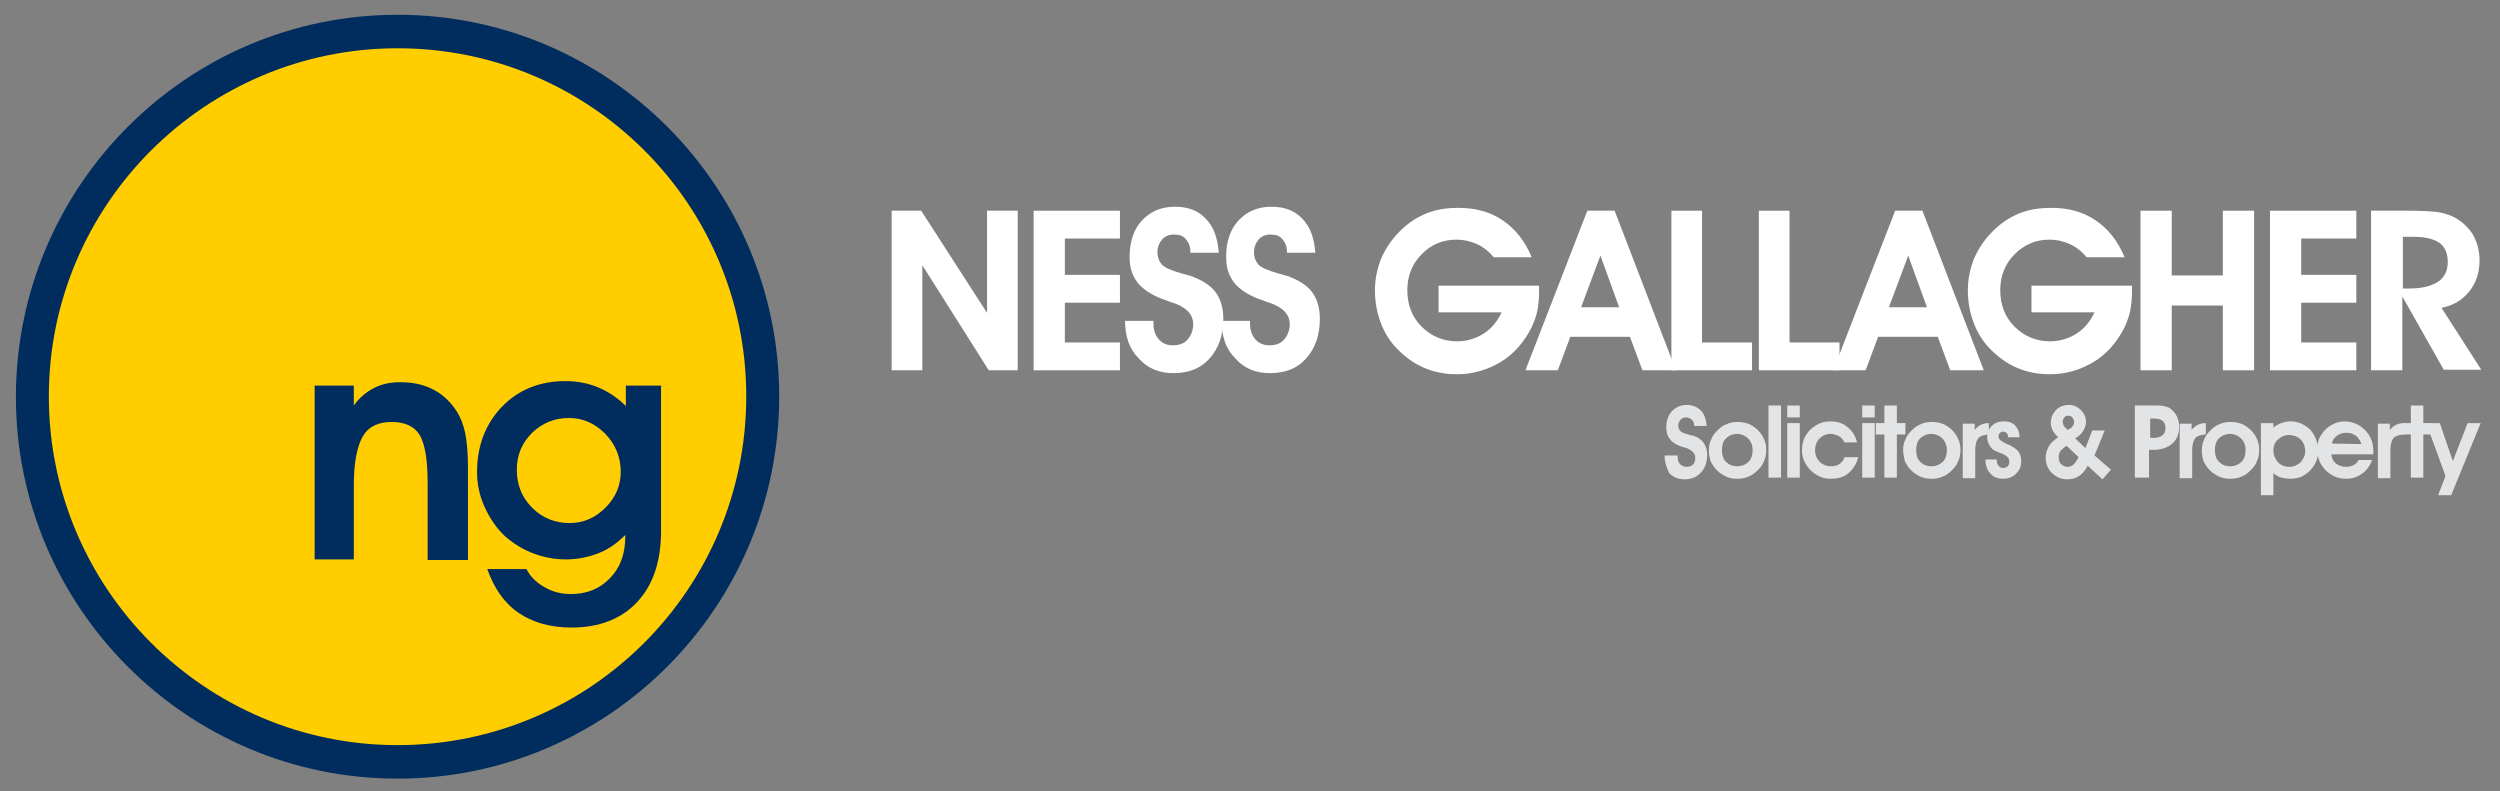 <?xml version="1.0" encoding="utf-8"?>
<!-- Generator: Adobe Illustrator 24.3.0, SVG Export Plug-In . SVG Version: 6.00 Build 0)  -->
<svg version="1.1" id="Layer_1" xmlns="http://www.w3.org/2000/svg" xmlns:xlink="http://www.w3.org/1999/xlink" x="0px" y="0px"
	 viewBox="0 0 440.2 139.3" style="enable-background:new 0 0 440.2 139.3;" xml:space="preserve">
<rect x="0" y="0" width="440.2" height="139.3" fill="#808080" stroke="none"/>
<style type="text/css">
	.st0{fill:#FFFFFF;}
	.st1{fill:#FFCD00;}
	.st2{fill:#002D5D;}
	.st3{fill:#E3E4E5;}
</style>
<g>
	<path class="st0" d="M162.4,65.2H157V37.1h5.2l11.6,18v-18h5.4v28.1h-5.1l-11.7-18.5V65.2z"/>
	<path class="st0" d="M197.2,65.2H182V37.1h15.2V42h-9.7v6.4h9.7v4.9h-9.7v7h9.7V65.2z"/>
	<path class="st0" d="M198.1,56.5h5v0.4c0,1.2,0.3,2.1,0.9,2.8c0.6,0.7,1.4,1.1,2.5,1.1s2-0.3,2.6-1s1-1.6,1-2.7
		c0-1.8-1.3-3.1-3.9-3.9c-0.3-0.1-0.6-0.2-0.8-0.3c-2.2-0.7-3.8-1.7-4.9-2.9c-1.1-1.3-1.6-2.8-1.6-4.8c0-2.6,0.7-4.8,2.2-6.4
		c1.5-1.6,3.4-2.4,5.8-2.4c2.3,0,4.1,0.7,5.4,2.1c1.4,1.4,2.1,3.4,2.3,6h-5v-0.2c0-0.9-0.3-1.6-0.8-2.2c-0.5-0.6-1.2-0.8-2.1-0.8
		c-0.9,0-1.6,0.3-2.1,0.9c-0.5,0.6-0.8,1.3-0.8,2.3c0,0.4,0.1,0.8,0.2,1.1c0.1,0.3,0.3,0.6,0.5,0.9c0.5,0.6,1.7,1.1,3.4,1.6
		c0.8,0.2,1.4,0.4,1.8,0.5c1.9,0.7,3.4,1.6,4.3,2.8c0.9,1.2,1.4,2.8,1.4,4.7c0,2.9-0.8,5.2-2.4,7c-1.6,1.8-3.7,2.6-6.4,2.6
		c-2.5,0-4.5-0.8-6.1-2.6C198.9,61.5,198.1,59.3,198.1,56.5z"/>
	<path class="st0" d="M215.1,56.5h5v0.4c0,1.2,0.3,2.1,0.9,2.8c0.6,0.7,1.4,1.1,2.5,1.1s2-0.3,2.6-1s1-1.6,1-2.7
		c0-1.8-1.3-3.1-3.9-3.9c-0.3-0.1-0.6-0.2-0.8-0.3c-2.2-0.7-3.8-1.7-4.9-2.9c-1.1-1.3-1.6-2.8-1.6-4.8c0-2.6,0.7-4.8,2.2-6.4
		c1.5-1.6,3.4-2.4,5.8-2.4c2.3,0,4.1,0.7,5.4,2.1c1.4,1.4,2.1,3.4,2.3,6h-5v-0.2c0-0.9-0.3-1.6-0.8-2.2c-0.5-0.6-1.2-0.8-2.1-0.8
		c-0.9,0-1.6,0.3-2.1,0.9c-0.5,0.6-0.8,1.3-0.8,2.3c0,0.4,0.1,0.8,0.2,1.1c0.1,0.3,0.3,0.6,0.5,0.9c0.5,0.6,1.7,1.1,3.4,1.6
		c0.8,0.2,1.4,0.4,1.8,0.5c1.9,0.7,3.4,1.6,4.3,2.8c0.9,1.2,1.4,2.8,1.4,4.7c0,2.9-0.8,5.2-2.4,7c-1.6,1.8-3.7,2.6-6.4,2.6
		c-2.5,0-4.5-0.8-6.1-2.6C215.9,61.5,215.1,59.3,215.1,56.5z"/>
	<path class="st0" d="M271,50.3c0,0.1,0,0.3,0,0.5s0,0.4,0,0.5c0,1.2-0.1,2.3-0.3,3.4c-0.2,1-0.6,2-1,2.9c-1.3,2.6-3.1,4.7-5.4,6.1
		s-4.9,2.2-7.8,2.2c-2.1,0-4.1-0.4-5.9-1.2c-1.8-0.8-3.4-2-4.9-3.6c-1.2-1.3-2.1-2.9-2.7-4.6c-0.6-1.7-0.9-3.5-0.9-5.4
		c0-2,0.4-3.8,1.1-5.6c0.8-1.8,1.9-3.4,3.3-4.8c1.4-1.4,2.9-2.4,4.6-3.1c1.7-0.7,3.6-1,5.7-1c3,0,5.6,0.7,7.8,2.2
		c2.2,1.5,3.9,3.6,5.1,6.5H263c-0.8-1-1.8-1.8-2.9-2.3s-2.3-0.8-3.7-0.8c-2.4,0-4.5,0.9-6.1,2.6c-1.7,1.7-2.5,3.9-2.5,6.3
		c0,2.5,0.8,4.7,2.5,6.4s3.8,2.6,6.3,2.6c1.7,0,3.3-0.5,4.7-1.4s2.4-2.2,3.1-3.7h-11.1v-4.7C253.3,50.3,271,50.3,271,50.3z"/>
	<path class="st0" d="M276.5,59.3l-2.2,5.9h-5.7l10.9-28.1h4.8l10.8,28.1h-5.9l-2.2-5.9C287,59.3,276.5,59.3,276.5,59.3z
		 M285.1,54.1l-3.3-9.1l-3.4,9.1H285.1z"/>
	<path class="st0" d="M308.6,65.2h-14.3V37.1h5.4v23.2h8.8v4.9H308.6z"/>
	<path class="st0" d="M324,65.2h-14.3V37.1h5.4v23.2h8.8v4.9H324z"/>
	<path class="st0" d="M330.7,59.3l-2.2,5.9h-5.7l10.9-28.1h4.8l10.8,28.1h-5.9l-2.2-5.9C341.2,59.3,330.7,59.3,330.7,59.3z
		 M339.3,54.1L336,45l-3.4,9.1H339.3z"/>
	<path class="st0" d="M375.4,50.3c0,0.1,0,0.3,0,0.5s0,0.4,0,0.5c0,1.2-0.1,2.3-0.3,3.4c-0.2,1-0.6,2-1,2.9
		c-1.3,2.6-3.1,4.7-5.4,6.1s-4.9,2.2-7.8,2.2c-2.1,0-4.1-0.4-5.9-1.2c-1.8-0.8-3.4-2-4.9-3.6c-1.2-1.3-2.1-2.9-2.7-4.6
		c-0.6-1.7-0.9-3.5-0.9-5.4c0-2,0.4-3.8,1.1-5.6c0.8-1.8,1.9-3.4,3.3-4.8c1.4-1.4,2.9-2.4,4.6-3.1c1.7-0.7,3.6-1,5.7-1
		c3,0,5.6,0.7,7.8,2.2c2.2,1.5,3.9,3.6,5.1,6.5h-6.7c-0.8-1-1.8-1.8-2.9-2.3s-2.3-0.8-3.7-0.8c-2.4,0-4.4,0.9-6.1,2.6
		c-1.7,1.7-2.5,3.9-2.5,6.3c0,2.5,0.8,4.7,2.5,6.4s3.8,2.6,6.3,2.6c1.7,0,3.3-0.5,4.7-1.4c1.4-0.9,2.4-2.2,3.1-3.7h-11.1v-4.7
		C357.7,50.3,375.4,50.3,375.4,50.3z"/>
	<path class="st0" d="M382.4,53.8v11.4h-5.5V37.1h5.5v11.4h9V37.1h5.5v28.1h-5.5V53.8H382.4z"/>
	<path class="st0" d="M414.9,65.2h-15.2V37.1h15.2V42h-9.7v6.4h9.7v4.9h-9.7v7h9.7V65.2z"/>
	<path class="st0" d="M423,65.2h-5.5V37.1h6.7c2.1,0,3.7,0.1,4.7,0.2c1,0.1,1.9,0.4,2.7,0.7c1.6,0.7,2.8,1.8,3.7,3.1
		c0.8,1.3,1.3,2.9,1.3,4.7c0,2.2-0.6,4-1.8,5.5c-1.2,1.5-2.8,2.5-4.9,2.9l7,10.9h-6.6L423,52.2V65.2z M423,50.8h1.2
		c2.2,0,3.9-0.4,5.1-1.2s1.7-2,1.7-3.5s-0.5-2.6-1.4-3.3c-1-0.7-2.5-1.1-4.5-1.1h-2v9.1H423z"/>
</g>
<g>
	<ellipse class="st1" cx="70" cy="69.8" rx="64.3" ry="64.3"/>
	<path class="st2" d="M70,137.1c-37.1,0-67.2-30.2-67.2-67.2C2.8,32.8,32.9,2.6,70,2.6s67.2,30.2,67.2,67.2
		C137.2,106.9,107.1,137.1,70,137.1z M70,8.5C36.2,8.5,8.6,36,8.6,69.8s27.5,61.4,61.4,61.4s61.4-27.5,61.4-61.4S103.9,8.5,70,8.5z"
		/>
	<g>
		<path class="st2" d="M62.3,67.9v3.5c1-1.4,2.2-2.4,3.6-3.1c1.3-0.7,2.9-1,4.6-1c2.2,0,4.1,0.4,5.8,1.3c1.6,0.8,3,2.1,4.1,3.8
			c0.7,1.1,1.2,2.4,1.5,3.8s0.5,3.5,0.5,6.2v16.2h-7.1V85c0-4.1-0.5-6.9-1.4-8.4s-2.6-2.3-4.9-2.3c-2.4,0-4.1,0.8-5.1,2.5
			s-1.6,4.6-1.6,8.6v13.1h-6.9V67.9H62.3z"/>
		<path class="st2" d="M110,67.9h6.4v25.6c0,5.3-1.4,9.5-4.2,12.5c-2.8,3-6.7,4.5-11.6,4.5c-3.7,0-6.8-0.9-9.3-2.6s-4.3-4.3-5.5-7.7
			h6.9c0.7,1.4,1.8,2.4,3.2,3.2c1.4,0.8,2.9,1.2,4.6,1.2c2.8,0,5.1-0.9,6.9-2.8c1.8-1.8,2.7-4.3,2.7-7.3v-0.3
			c-1.4,1.4-2.9,2.5-4.7,3.2c-1.8,0.7-3.7,1.1-5.8,1.1c-2,0-4-0.4-5.8-1.1s-3.4-1.7-4.9-3c-1.5-1.4-2.7-3.2-3.6-5.2s-1.3-4-1.3-6.1
			c0-4.6,1.5-8.5,4.4-11.5s6.7-4.5,11.2-4.5c2.1,0,4,0.4,5.7,1.1s3.4,1.8,4.9,3.3v-3.6H110z M91,82.7c0,2.7,0.9,4.9,2.7,6.7
			c1.8,1.8,4,2.7,6.6,2.7c2.4,0,4.5-0.9,6.3-2.7c1.8-1.8,2.7-3.9,2.7-6.3c0-2.6-0.9-4.8-2.7-6.7c-1.8-1.8-3.9-2.8-6.4-2.8
			c-2.6,0-4.7,0.9-6.5,2.6C91.9,78,91,80.1,91,82.7z"/>
	</g>
</g>
<g>
	<path class="st3" d="M293.1,80.2h2.3v0.2c0,0.5,0.1,1,0.4,1.3s0.7,0.5,1.1,0.5c0.5,0,0.9-0.1,1.2-0.4c0.3-0.3,0.4-0.7,0.4-1.2
		c0-0.8-0.6-1.4-1.8-1.8c-0.2,0-0.3-0.1-0.4-0.1c-1-0.3-1.7-0.7-2.2-1.3c-0.5-0.6-0.7-1.3-0.7-2.1c0-1.2,0.3-2.1,1-2.9
		c0.7-0.7,1.5-1.1,2.6-1.1c1,0,1.8,0.3,2.5,1c0.6,0.6,0.9,1.5,1,2.7h-2.2v-0.1c0-0.4-0.1-0.7-0.4-1c-0.2-0.2-0.6-0.4-1-0.4
		s-0.7,0.1-1,0.4c-0.2,0.3-0.4,0.6-0.4,1c0,0.2,0,0.3,0.1,0.5c0,0.1,0.1,0.3,0.2,0.4c0.2,0.3,0.7,0.5,1.5,0.7
		c0.3,0.1,0.6,0.2,0.8,0.2c0.9,0.3,1.5,0.7,1.9,1.3c0.4,0.6,0.6,1.3,0.6,2.1c0,1.3-0.4,2.4-1.1,3.1c-0.7,0.8-1.7,1.2-2.9,1.2
		c-1.1,0-2-0.4-2.7-1.1C293.5,82.4,293.1,81.4,293.1,80.2z"/>
	<path class="st3" d="M300.9,79.3c0-0.7,0.1-1.3,0.4-1.9c0.2-0.6,0.6-1.1,1.1-1.6s1-0.9,1.6-1.1c0.6-0.3,1.2-0.4,1.9-0.4
		c0.7,0,1.3,0.1,1.9,0.3c0.6,0.2,1.1,0.6,1.6,1c0.5,0.5,0.9,1,1.2,1.7c0.3,0.6,0.4,1.3,0.4,1.9c0,0.7-0.1,1.4-0.4,2
		c-0.2,0.6-0.6,1.1-1.1,1.6s-1,0.9-1.6,1.1c-0.6,0.3-1.3,0.4-2,0.4s-1.4-0.1-2-0.4s-1.1-0.6-1.6-1.1s-0.8-1-1.1-1.6
		C301,80.6,300.9,79.9,300.9,79.3z M303.2,79.2c0,0.9,0.2,1.6,0.7,2.1s1.1,0.8,2,0.8c0.8,0,1.5-0.3,2-0.8s0.7-1.2,0.7-2.1
		c0-0.8-0.3-1.5-0.8-2s-1.2-0.8-1.9-0.8c-0.8,0-1.5,0.3-2,0.8C303.4,77.7,303.2,78.4,303.2,79.2z"/>
	<path class="st3" d="M311.4,84.1V71.4h2.2v12.7H311.4z"/>
	<path class="st3" d="M316.9,73.5h-2.2v-2.1h2.2V73.5z M314.7,84.1v-9.6h2.2v9.6H314.7z"/>
	<path class="st3" d="M324.8,77.9c-0.3-0.5-0.6-0.9-1-1.1s-0.9-0.4-1.5-0.4c-0.8,0-1.4,0.3-1.9,0.8s-0.8,1.2-0.8,2.1
		c0,0.8,0.3,1.5,0.8,2s1.2,0.8,2,0.8c0.6,0,1.1-0.1,1.5-0.4s0.7-0.6,0.9-1.2h2.4c-0.3,1.2-0.9,2.1-1.7,2.8c-0.8,0.7-1.9,1-3.1,1
		c-0.7,0-1.4-0.1-2-0.4s-1.1-0.6-1.6-1.1s-0.8-1-1.1-1.6c-0.3-0.6-0.4-1.3-0.4-1.9c0-0.7,0.1-1.3,0.3-1.9c0.2-0.6,0.6-1.1,1-1.6
		c0.5-0.5,1.1-0.9,1.7-1.2c0.6-0.3,1.3-0.4,2-0.4c1.2,0,2.2,0.3,3,1c0.9,0.7,1.4,1.6,1.7,2.7C327,77.9,324.8,77.9,324.8,77.9z"/>
	<path class="st3" d="M330.1,73.5h-2.2v-2.1h2.2V73.5z M327.9,84.1v-9.6h2.2v9.6H327.9z"/>
	<path class="st3" d="M331.8,84.1v-7.6h-1.5v-2h1.5v-3.1h2.2v3.1h1.5v2H334v7.6H331.8z"/>
	<path class="st3" d="M335.1,79.3c0-0.7,0.1-1.3,0.4-1.9c0.2-0.6,0.6-1.1,1.1-1.6s1-0.9,1.6-1.1c0.6-0.3,1.2-0.4,1.9-0.4
		c0.7,0,1.3,0.1,1.9,0.3c0.6,0.2,1.1,0.6,1.6,1c0.5,0.5,0.9,1,1.2,1.7c0.3,0.6,0.4,1.3,0.4,1.9c0,0.7-0.1,1.4-0.4,2
		c-0.2,0.6-0.6,1.1-1.1,1.6s-1,0.9-1.6,1.1c-0.6,0.3-1.3,0.4-2,0.4s-1.4-0.1-2-0.4s-1.1-0.6-1.6-1.1s-0.8-1-1.1-1.6
		C335.3,80.6,335.1,79.9,335.1,79.3z M337.4,79.2c0,0.9,0.2,1.6,0.7,2.1s1.1,0.8,2,0.8c0.8,0,1.5-0.3,2-0.8s0.7-1.2,0.7-2.1
		c0-0.8-0.3-1.5-0.8-2s-1.2-0.8-1.9-0.8c-0.8,0-1.5,0.3-2,0.8S337.4,78.4,337.4,79.2z"/>
	<path class="st3" d="M350.1,76.5c-0.9,0.1-1.5,0.3-1.8,0.7c-0.3,0.4-0.5,1.1-0.5,2.1v4.9h-2.2v-9.6h2.1v1.1
		c0.3-0.4,0.7-0.7,1.1-0.9c0.4-0.2,0.9-0.3,1.4-0.3v2H350.1z"/>
	<path class="st3" d="M351.6,80.9L351.6,80.9c0,0.5,0.1,0.9,0.3,1.1c0.2,0.3,0.5,0.4,0.8,0.4s0.6-0.1,0.8-0.3
		c0.2-0.2,0.3-0.4,0.3-0.8c0-0.3-0.1-0.5-0.2-0.7c-0.2-0.2-0.4-0.4-0.8-0.6c-0.2-0.1-0.5-0.2-1-0.4c-0.4-0.2-0.7-0.3-0.8-0.4
		c-0.4-0.3-0.6-0.6-0.8-1c-0.2-0.4-0.3-0.8-0.3-1.2c0-0.8,0.3-1.5,0.8-2c0.6-0.6,1.3-0.8,2.1-0.8c0.9,0,1.5,0.2,2,0.7
		s0.8,1.2,0.8,2.1h-2v0c0-0.3-0.1-0.5-0.2-0.7c-0.2-0.2-0.4-0.3-0.7-0.3c-0.2,0-0.5,0.1-0.6,0.3c-0.2,0.2-0.2,0.4-0.2,0.6
		c0,0.4,0.4,0.8,1.3,1.2c0.2,0.1,0.4,0.2,0.5,0.2c0.8,0.4,1.4,0.8,1.7,1.2c0.3,0.4,0.5,1,0.5,1.7c0,0.9-0.3,1.6-0.9,2.2
		s-1.4,0.9-2.3,0.9s-1.7-0.3-2.2-0.9c-0.6-0.6-0.9-1.4-0.9-2.5L351.6,80.9z"/>
	<path class="st3" d="M367.6,82c-0.4,0.8-0.9,1.4-1.5,1.8s-1.3,0.6-2.1,0.6c-1.1,0-1.9-0.4-2.7-1.1c-0.7-0.7-1.1-1.6-1.1-2.7
		c0-0.7,0.2-1.3,0.5-1.9s0.9-1.2,1.7-1.7c-0.5-0.5-0.8-0.9-1-1.3s-0.3-0.8-0.3-1.2c0-0.9,0.3-1.6,0.9-2.3c0.6-0.6,1.4-0.9,2.3-0.9
		c0.8,0,1.5,0.3,2.1,0.9s0.9,1.3,0.9,2.1c0,0.6-0.2,1.1-0.5,1.6s-0.8,0.9-1.4,1.3l1.8,1.7l1.2-3.1h2.2l-1.8,4.4l2.9,2.5l-1.5,1.7
		L367.6,82z M366,80.5l-2.1-2c-0.5,0.3-0.8,0.6-1.1,0.9c-0.2,0.3-0.3,0.7-0.3,1.1c0,0.5,0.1,0.9,0.4,1.2c0.3,0.3,0.7,0.5,1.1,0.5
		s0.8-0.1,1.1-0.4C365.4,81.5,365.7,81.1,366,80.5z M364.1,75.7c0.4-0.2,0.7-0.4,0.8-0.6c0.2-0.2,0.3-0.5,0.3-0.8s-0.1-0.5-0.3-0.8
		c-0.2-0.2-0.4-0.3-0.7-0.3c-0.3,0-0.6,0.1-0.7,0.3c-0.2,0.2-0.3,0.5-0.3,0.8c0,0.2,0.1,0.5,0.2,0.7
		C363.6,75.2,363.8,75.5,364.1,75.7z"/>
	<path class="st3" d="M378.4,84.1h-2.5V71.4h3.2c0.8,0,1.4,0,1.9,0.1s0.8,0.2,1.1,0.4c0.5,0.4,0.9,0.8,1.2,1.4
		c0.3,0.6,0.4,1.2,0.4,1.9c0,1.2-0.4,2.2-1.2,2.9c-0.8,0.7-1.9,1.1-3.2,1.1h-0.9V84.1z M378.4,77.1h0.7c0.7,0,1.2-0.1,1.6-0.4
		s0.6-0.7,0.6-1.3c0-0.6-0.2-1-0.5-1.3c-0.4-0.3-0.9-0.4-1.6-0.4h-0.6v3.4H378.4z"/>
	<path class="st3" d="M388.3,76.5c-0.9,0.1-1.5,0.3-1.8,0.7c-0.3,0.4-0.5,1.1-0.5,2.1v4.9h-2.2v-9.6h2.1v1.1
		c0.3-0.4,0.7-0.7,1.1-0.9c0.4-0.2,0.9-0.3,1.4-0.3v2H388.3z"/>
	<path class="st3" d="M387.7,79.3c0-0.7,0.1-1.3,0.4-1.9c0.2-0.6,0.6-1.1,1.1-1.6s1-0.9,1.6-1.1c0.6-0.3,1.2-0.4,1.9-0.4
		c0.7,0,1.3,0.1,1.9,0.3c0.6,0.2,1.1,0.6,1.6,1c0.5,0.5,0.9,1,1.2,1.7c0.3,0.6,0.4,1.3,0.4,1.9c0,0.7-0.1,1.4-0.4,2
		c-0.2,0.6-0.6,1.1-1.1,1.6s-1,0.9-1.6,1.1c-0.6,0.3-1.3,0.4-2,0.4s-1.4-0.1-2-0.4s-1.1-0.6-1.6-1.1s-0.8-1-1.1-1.6
		C387.8,80.6,387.7,79.9,387.7,79.3z M390,79.2c0,0.9,0.2,1.6,0.7,2.1s1.1,0.8,2,0.8c0.8,0,1.5-0.3,2-0.8s0.7-1.2,0.7-2.1
		c0-0.8-0.3-1.5-0.8-2s-1.2-0.8-1.9-0.8c-0.8,0-1.5,0.3-2,0.8S390,78.4,390,79.2z"/>
	<path class="st3" d="M400.3,83.3v3.9h-2.2V74.5h2.2v0.8c0.4-0.4,0.9-0.6,1.4-0.8c0.5-0.2,1-0.3,1.6-0.3s1.2,0.1,1.7,0.3
		c0.5,0.2,1,0.5,1.4,0.8c0.6,0.5,1,1.1,1.3,1.8c0.3,0.7,0.5,1.4,0.5,2.2c0,0.7-0.1,1.4-0.4,2c-0.3,0.7-0.7,1.2-1.2,1.7
		c-0.4,0.4-0.9,0.7-1.5,1c-0.6,0.2-1.2,0.3-1.8,0.3c-0.6,0-1.2-0.1-1.6-0.2C401.1,83.9,400.7,83.7,400.3,83.3z M400.3,79.3
		c0,0.8,0.3,1.5,0.8,2.1c0.5,0.5,1.2,0.8,2,0.8s1.4-0.3,2-0.8c0.5-0.6,0.8-1.2,0.8-2s-0.3-1.5-0.8-2s-1.2-0.8-2.1-0.8
		c-0.7,0-1.4,0.3-1.9,0.8C400.6,77.8,400.3,78.5,400.3,79.3z"/>
	<path class="st3" d="M410.5,80c0.1,0.7,0.3,1.2,0.8,1.6s1.1,0.6,1.8,0.6c0.5,0,0.9-0.1,1.3-0.3c0.4-0.2,0.7-0.5,0.9-0.9h2.4
		c-0.4,1-1,1.9-1.8,2.4c-0.8,0.6-1.7,0.9-2.8,0.9c-0.7,0-1.4-0.1-2-0.4s-1.1-0.6-1.6-1.1s-0.8-1-1.1-1.6c-0.2-0.6-0.4-1.3-0.4-1.9
		c0-0.7,0.1-1.3,0.3-1.9c0.2-0.6,0.6-1.1,1-1.6c0.5-0.5,1-0.9,1.7-1.2c0.6-0.3,1.3-0.4,1.9-0.4c0.8,0,1.6,0.2,2.3,0.6
		c0.7,0.4,1.3,0.9,1.8,1.6c0.3,0.4,0.5,0.9,0.7,1.4c0.1,0.5,0.2,1.1,0.2,1.8c0,0.1,0,0.1,0,0.2s0,0.2,0,0.2S410.5,80,410.5,80z
		 M415.8,78.2c-0.2-0.6-0.5-1.1-1-1.5c-0.4-0.3-1-0.5-1.7-0.5c-0.6,0-1.1,0.2-1.6,0.5c-0.5,0.4-0.8,0.8-0.9,1.4L415.8,78.2
		L415.8,78.2z"/>
	<path class="st3" d="M423.2,76.5c-0.9,0.1-1.5,0.3-1.8,0.7c-0.3,0.4-0.5,1.1-0.5,2.1v4.9h-2.2v-9.6h2.1v1.1
		c0.3-0.4,0.7-0.7,1.1-0.9c0.4-0.2,0.9-0.3,1.4-0.3v2H423.2z"/>
	<path class="st3" d="M424.5,84.1v-7.6H423v-2h1.5v-3.1h2.2v3.1h1.5v2h-1.5v7.6H424.5z"/>
	<path class="st3" d="M427.2,74.5h2.4l2.3,6.7l2.6-6.7h2.3l-5.2,12.7h-2.3l1.3-3.4L427.2,74.5z"/>
</g>
</svg>
